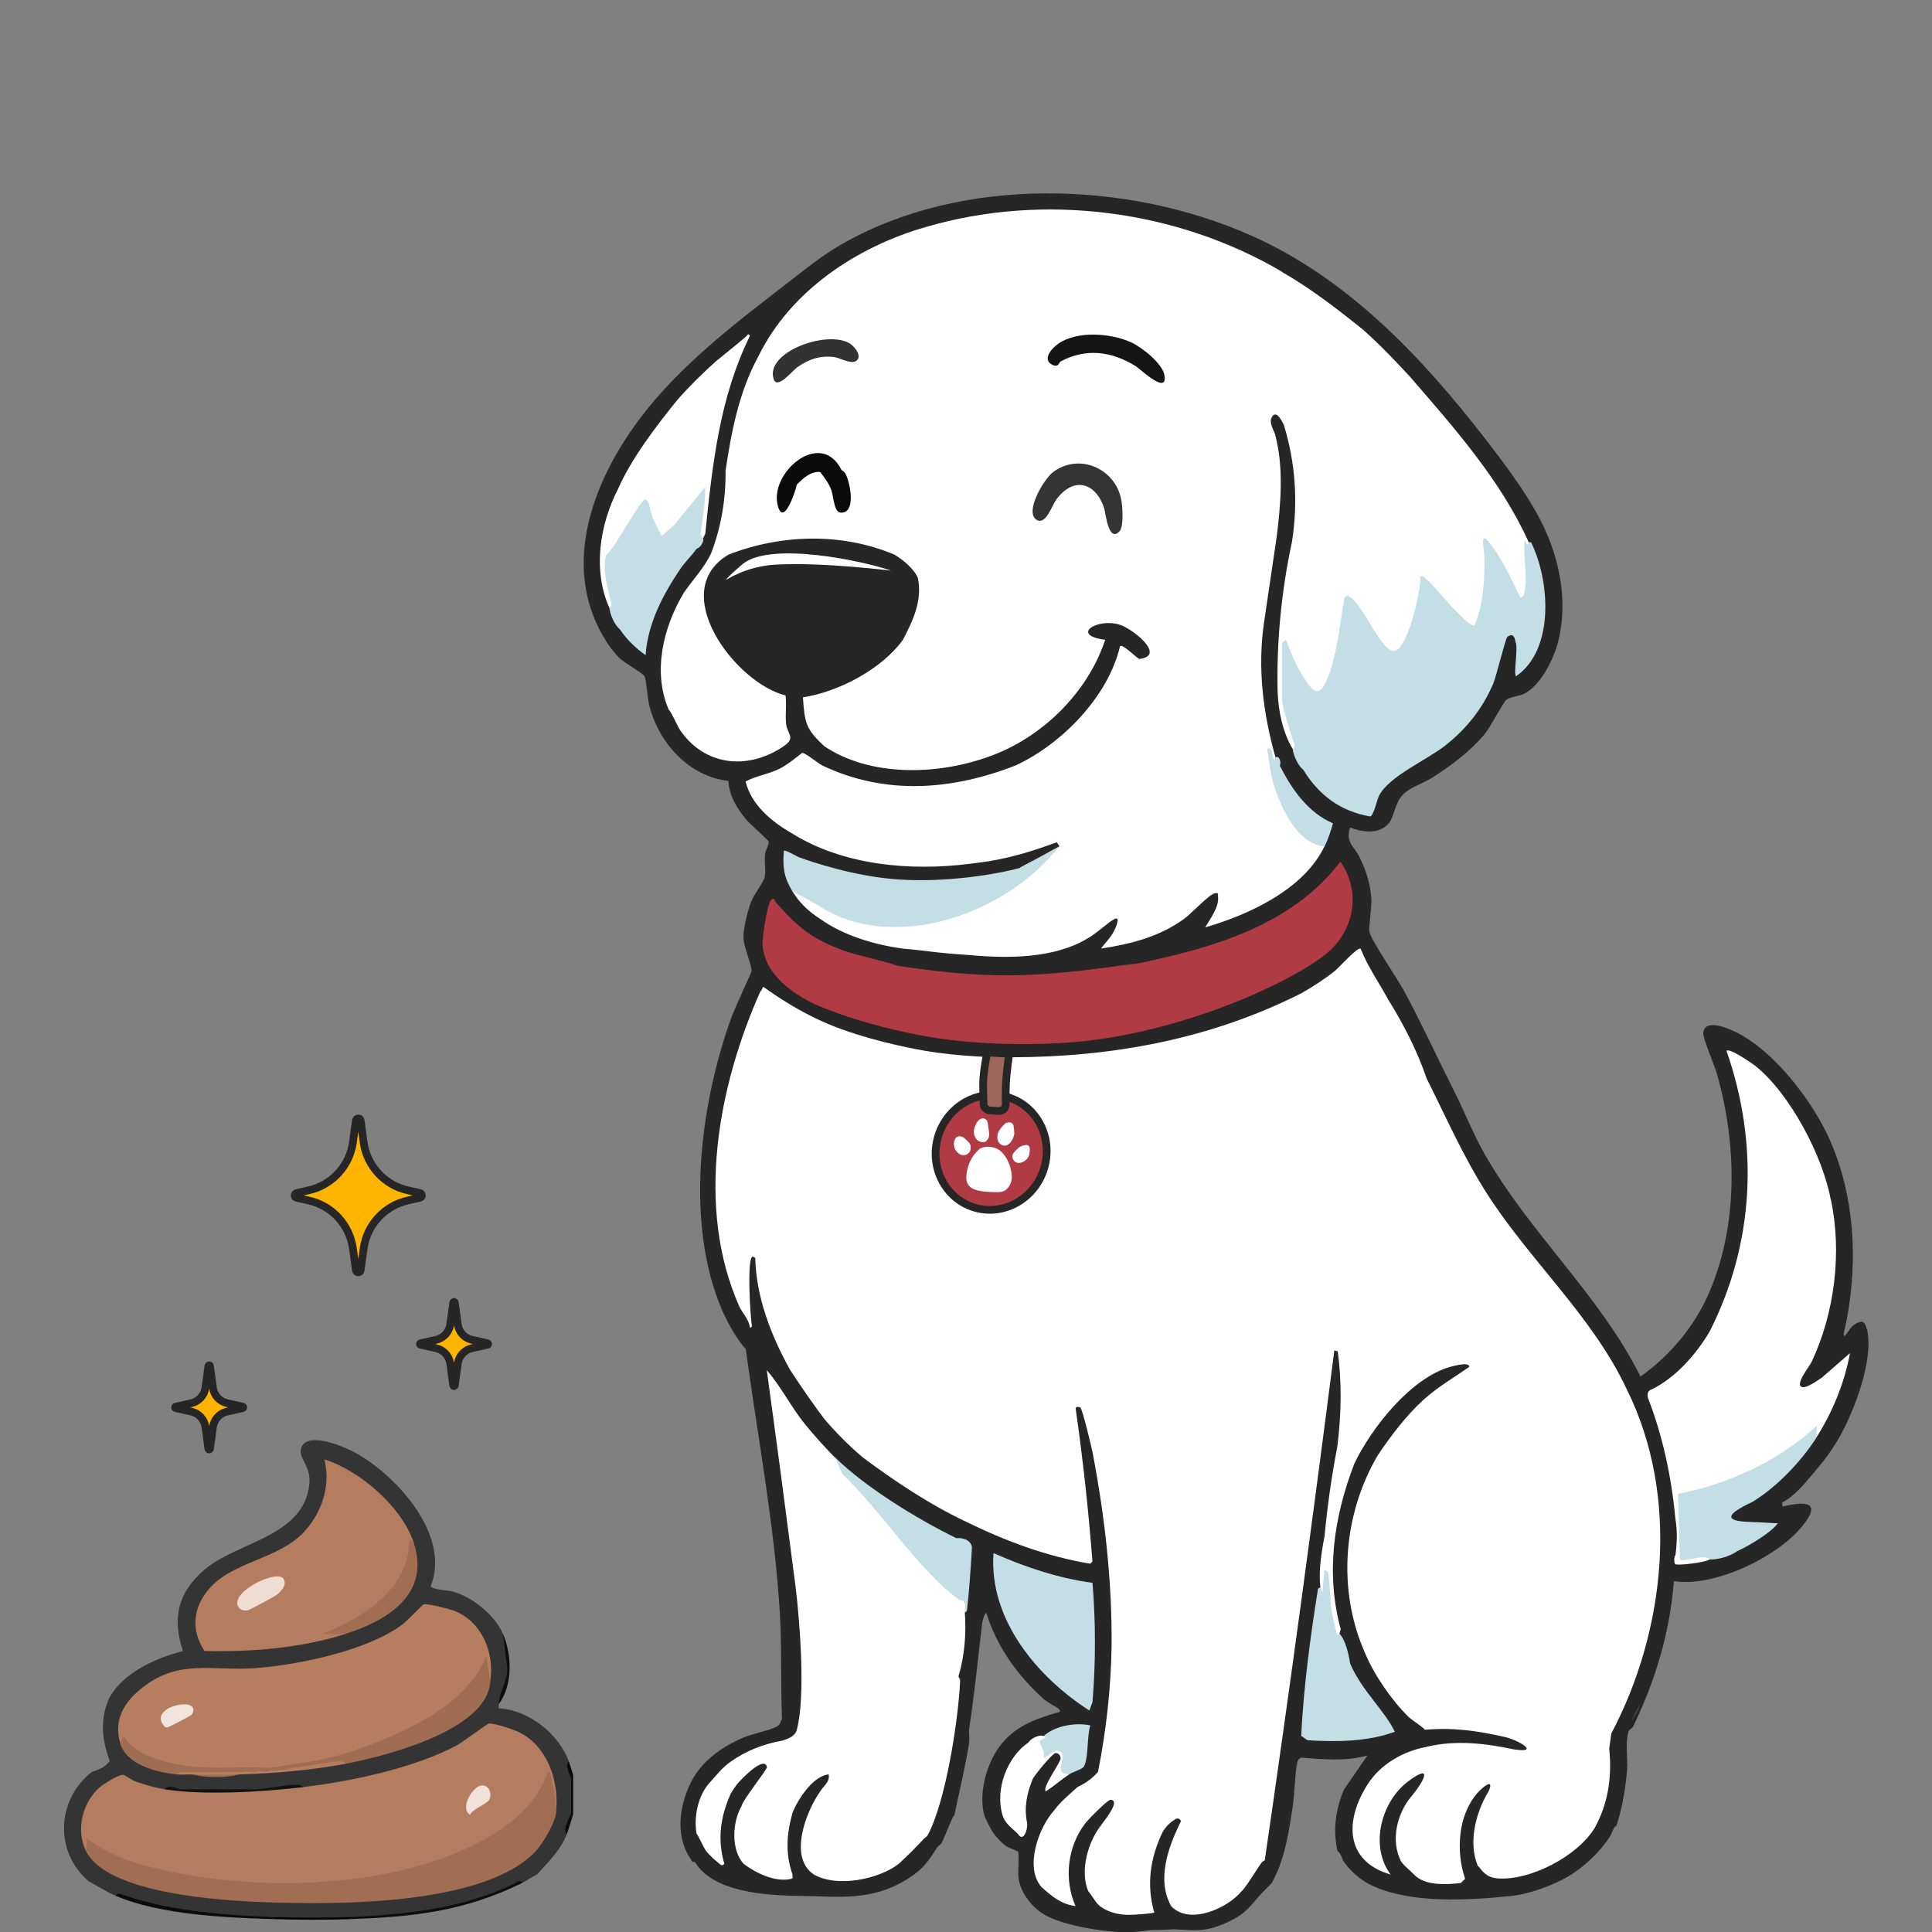 <?xml version="1.0" encoding="UTF-8"?>
<svg id="Layer_1" data-name="Layer 1" xmlns="http://www.w3.org/2000/svg" viewBox="0 0 250 250">
  <rect x="0" y="0" width="250" height="250" fill="#808080" stroke="none"/>
  <defs>
    <style>
      .cls-1 {
        fill: #f0e4dd;
      }

      .cls-2 {
        fill: #151515;
      }

      .cls-3 {
        fill: #9d665b;
      }

      .cls-3, .cls-4, .cls-5 {
        stroke: #262626;
        stroke-miterlimit: 10;
      }

      .cls-6 {
        fill: #353435;
      }

      .cls-7 {
        fill: #111313;
      }

      .cls-8 {
        fill: #9f6d52;
      }

      .cls-9 {
        fill: #b57d5f;
      }

      .cls-10 {
        fill: #f0e1d9;
      }

      .cls-11 {
        fill: #a16e53;
      }

      .cls-12 {
        fill: #a16d52;
      }

      .cls-13 {
        fill: #0a0b0b;
      }

      .cls-14 {
        fill: #efddd4;
      }

      .cls-15 {
        fill: #0d0d0e;
      }

      .cls-16 {
        fill: #333233;
      }

      .cls-17, .cls-4 {
        fill: #b03b45;
      }

      .cls-18 {
        fill: #343435;
      }

      .cls-19 {
        fill: #0b0b0b;
      }

      .cls-20 {
        fill: #fff;
      }

      .cls-21 {
        fill: #262626;
      }

      .cls-22 {
        fill: #c3dee5;
      }

      .cls-5 {
        fill: #ffb400;
      }

      .cls-23 {
        fill: #020305;
      }

      .cls-24 {
        fill: #a16e52;
      }

      .cls-25 {
        fill: #131213;
      }

      .cls-26 {
        fill: #0a0a0a;
      }

      .cls-27 {
        fill: #b67e5f;
      }

      .cls-28 {
        fill: #0e0e0e;
      }
    </style>
  </defs>
  <path class="cls-25" d="M16.45,229.65c.26-.2,1.53-1.1,1.55-1.19.03-.18-.78-1.92-.89-2.54-.34-1.99-.01-3.62.95-5.37l-.51,2.3c0,.86-.11,1.82-.03,2.66.19,2.07,2.04,3.53-1.06,4.14Z"/>
  <path class="cls-21" d="M241.55,171.98c-.2-.9-.5-1.17-1.32-.75-.75.39-1,1.05-1.52,1.65-.18-.04-.11-.24-.14-.27,1.9-8.13,1.65-17.04-1.65-24.78-2.15-5.03-6.99-11.42-11.84-14.04-1.01-.55-4.49-2.19-4.68-.13-.06.68,1.48,4.28,1.79,5.36,2.55,9.03,2.75,19.32-.96,28.09-1.86,4.39-5.07,8.28-8.95,11.01-5.33-10.64-14.4-18.59-20.24-28.91-1.45-2.57-2.53-5.36-3.86-7.99-2.17-4.3-4.18-8.7-6.47-12.95-.83-1.55-4.23-6.53-4.5-7.64-.14-.56.31-3.25.24-4.34-.12-1.91-.68-3.66-1.52-5.36-.76-1.53-1.81-1.8-1.24-3.85,1.51.59,3.6.9,4.86-.37.92-.92.86-2.76,2.01-3.91.99-.99,2.68-1.46,3.84-2.21,2.37-1.54,4.8-3.32,6.62-5.49.88-1.04,2.39-4.06,2.9-4.54.41-.38,1.59-.45,2.26-.77,2.23-1.09,3.93-4.61,4.49-6.94,1.08-4.53.37-9.23-1.38-13.49-1.75-4.27-5.31-8.97-8.15-12.64-8.2-10.57-17.71-20.64-30.12-26.19-16.11-7.2-37.59-7.86-53.15,1.1-1.68.97-3.28,2.12-4.81,3.31-8.97,7-18.58,13.75-24.38,23.95-4.1,7.22-6.05,15.82-1.65,23.41.65,1.12,1.37,2.16,2.34,3.03.61.55,2.85,1.8,3.04,2.19.25.53.35,2.8.61,3.8,1.26,4.84,5.1,9.13,10.23,9.73.12,1.93,1.07,3.47,2.24,4.92.54.68,2.94,2.72,2.98,2.93.07.37-.43,1.1-.48,1.64-.09.93.11,2.03-.02,2.87-.11.67-1.42,2.32-1.79,3.31-.42,1.13-.99,3.35-.98,4.53,0,.81.48,2.16.79,3.18.05.17.09.35.15.52.07.29.12.53.11.68-.02.25-.82,1.89-1.03,2.38-.54,1.3-1.17,2.51-1.65,3.86-4.02,11.2-5.96,26.56-1.1,37.73.64,1.47,1.92,3.83,3.03,4.96,1.54,11.36,3.71,22.67,4.41,34.15.28,4.67.09,9.15.28,13.77-.27.33-.19.67-.62.91-.9.51-3.14.93-4.33,1.43-2.84,1.2-5.51,3.08-6.89,5.92-1.55,3.2-2,7.22.28,10.19h.28c.73,1.22,1.95,2.15,3.3,2.75,3.08,1.38,7,1.6,10.32,1.65,5.11.07,9.2.73,13.91-2.2,2-1.25,2.66-2.24,3.86-4.13.08-.12.41-.26.6-.62.26-.49,1.41-3.53,1.6-3.51.64-3.08,1.39-6.14,1.89-9.26.11-.68-.06-1.41.04-2.03.68-4.53,1.12-8.93,1.65-13.49,0-.07.32-1.44.55-1.37,1.37,4.39,4.05,8.11,7.44,11.15.41.37,1.85,1.15,1.93,1.24.42.49-.09.46-.4.55-2.9.87-5.45,1.84-7.31,4.4-1.67,2.29-2.67,6.05-1.93,8.81.09.34.86,1.85,1.1,2.2.4.6,1.1,1.35,1.67,1.77.37.27,1.54.68,1.59.75.21.34-.03,2.62.07,3.38.23,1.81,1.53,3.56,3.01,4.57,2.31,1.57,7.77,2.41,10.59,2.49,1.2.04,2.39-.14,3.56-.28,1.01,0,2.01-.04,3.01-.1,2.72.13,4.01.45,7.08-1.01,2.37-1.13,2.87-2.22,4.41-3.86.34-.36.75-.71,1.1-1.1,1.7-3.01,2.19-6.45,2.71-9.81.28-1.81.26-4.01.6-5.75.07-.36.19-.56.54-.68,2.86.22,5.73.5,8.54-.28l-3.03,4.41c-1.08,2.55-1.46,5.25-.83,7.99.38.06.59,1.05.83,1.38.93,1.27,2.15,2.36,3.58,3.03,5.13,2.4,12.53,1.93,18.03,1.37,2.35-.24,5.25-1.3,7.3-2.47,2.1-1.21,4.19-3.2,5.51-5.23.21-.33.47-1.32.83-1.38.76-2.31,1.16-4.74,1.38-7.16.13-1.5-.32-3.95.28-5.23.03-.06.38-.2.5-.45,2.86-5.88,4.78-12.26,5.28-18.83,5.15.86,13.44-3.12,16.66-7.16,2.53-3.16.34-3.18-2.62-2.48.01-.18-.04-.41,0-.55,1.47-.71,2.79-2.34,3.86-3.58,1.34-1.56,2.58-3.16,3.58-4.96,1.92-3.44,4.39-9.94,3.52-13.84ZM211.91,221.26c-.2.48-.53.99-.83,1.48.39-.71.76-1.43,1.11-2.16-.09.23-.18.46-.28.69Z"/>
  <path class="cls-18" d="M11.39,243.38c1.15.66,2.37,1.4,3.58,1.93,2.63.75,5.35,1.37,8.11,1.84,2.57.4,5.18.66,7.78.86,1.59.08,3.18.1,4.77.05,1.1.11,2.23.18,3.36.21.99-.01,1.98-.01,2.97,0,1.11-.03,2.22-.1,3.31-.21,1.76.06,3.52,0,5.27-.14,2.73-.28,5.43-.69,8.09-1.3,3.08-.74,6.09-1.73,8.94-2.97.64-.32,1.17-.74,1.93-1.1,1.5-1.66,3-3.1,3.86-5.23.18-1,.36-1.97.55-2.89.23-1.25.25-2.94,0-4.13-.08-.75-.17-1.53-.28-2.34-1.34-3.61-5.18-6.68-9.08-6.9-.05-.18-.01-.35-.01-.53,1.47-2.99,1.53-5.9.55-9.09-1.04-2.45-3.94-4.78-6.49-5.49-.66-.18-2.83-.27-2.87-.7,2.72-6.69-4.74-14.76-10.28-17.54-1.39-.7-6.17-2.61-6.53-.07-.17,1.18,1.33,2.09,1.11,4.39-.67,6.86-9.4,7.46-13.64,11.14-3.39,2.95-4.12,6.21-2.72,10.48-3.49.89-7.71,2.76-9.52,6.05-1.24,2.75-.98,5.4.05,8.16-.39.56-.95.96-1.7,1.2-.12.09-.5.11-.83.39-4.36,3.66-4.58,10.16-.27,13.93Z"/>
  <path class="cls-15" d="M64.54,220.52c.02-1.35,1.11-3.08,1.11-4.56l-.56-4.53c1.17,2.75,1.29,6.6-.55,9.09Z"/>
  <path class="cls-26" d="M73.35,237.32c-.69-.63.55-2.24.55-2.89v-4.13c0-.5-.94-1.88-.28-2.34.1.26.55,1.7.55,1.79v4.96c0,.14-.69,2.28-.83,2.62Z"/>
  <path class="cls-17" d="M173.45,111.48c-6.22,8.26-16.59,11.2-26.3,13.21-1.29.03-9.02,1.47-16.53,1.52-7.33.05-14.46-1.3-14.59-1.24-.49-.35-5.28-1.39-6.55-1.85-4.41-1.61-6.03-2.93-9.07-6.33-.11-.13-.19-.77-.62-.35-.53.51-1.19,4.98-1.11,5.92.31,3.35,3.11,5.76,6.4,7.41,1.52.76,7.95,3.32,16.38,4.59,6.38.96,14.3.94,19.86.24,14.29-1.8,28.1-8.71,31.16-11.97,2.97-3.16,3.41-7.54.97-11.15Z"/>
  <path class="cls-20" d="M168.36,128.55c1.45-.83,3.08-1.87,4.38-2.92.54-.43,2.93-3.15,3.33-2.86.92,2.34,2.4,4.41,3.58,6.61,1.99,3.17,3.76,6.66,4.96,10.19,2.51,4.98,4.6,9.81,7.6,14.57,5.6,8.88,13.82,16.08,18.29,25.63,6.92,13.91,5.04,31.22-2,44.55l-.27,1.97c.4,3.83-.22,7.23-1.86,10.21-2.2,3.68-8.46,6.96-12.72,6.55-1.67-.16-2.18-1.56-2.42-1.59-1.26-2.98-.29-6.93,1.38-9.64.82-1.82-.71-.63-1.43.19-2.55,2.9-2.79,7.59-1.6,11.1-.14.19-.4.35-.55.55-1.89.22-4.68.38-6.06-1.1-.5-.52-1.21-1.07-1.65-1.65-1.44-2.73-.54-6.33,1.38-8.54,1.39-1.64,2.92-4.37-.41-1.92-3.56,2.62-5.1,8.41-2.35,12.11-5.98-1.74-5.91-7.06-2.98-11.65,1.68-2.64,4.6-4.31,7.66-4.87,3.65-.91,7.59-.46,11.23.32,3.59.56.65-1.2-1.15-1.6-3.64-.82-6.63-1.24-10.35-.93-.03-.23-1.7-1.28-2.07-1.65-2.14-2.08-4.51-5.5-5.64-8.27-3.64-8.17-2.85-17.98,1.65-25.61,1.69-2.51,3.67-5.13,5.91-7.17,1.82-1.65,3.93-2.86,5.92-4.26.03-.71-2.11-.09-2.47,0-5.13,1.47-10.17,7.88-12.4,12.52-2.65,6.89-3.74,14.15-1.76,21.43l-.17.6c.06.45-.2.74-.54.49-.8-.59-1.24-4.67-1.17-5.95-.56.5-.81.3-.76-.6-.24-2.1.14-4.5.55-6.61.36-3.88.91-7.73,1.65-11.57.55-4.41.57-8.51.05-12.32l-.44-.11c-2.79,21.76-5.82,44.25-9,65.97l-.26.16c-.23.04-1.96,3.11-2.75,3.86-1.83,2.19-6.71,4.41-9.09,1.93-1.94-3.42-.39-7.69,1.24-10.97-.03-.34-.37-.47-.69-.32-.72.47-1.11.81-1.65,1.65-1.64,3.39-2.13,6.86-1.1,10.46-.51.15-2.82.31-3.45.29-1.29-.03-2.73-.39-3.72-1.25-.43-.37-1.26-1.78-1.37-1.8-1.11-2.62-.05-6.36,1.65-8.54.14-.26,2.68-3.21,1.24-3.3-.38-.02-2.9,2.55-3.28,3.05-2.31,3.03-2.79,7.22-1.26,10.71-1.9-.26-3.06-1.26-4.41-2.48-2.22-2.53-.36-7.71,1.65-9.91.84-1.17,1.99-2.06,3.03-3.03,1.12-.52,2-1.18,2.64-1.96,1.07-5.34,1.66-10.75,1.76-16.21.07-8.52-.88-16.79-2.44-25-.13-.7-1.34-5.8-1.61-5.93-.23-.11-.43-.12-.61.07.95,6.61,1.67,13.23,2.18,19.86l-.27.28c-5.58-.89-11.13-2.99-16.25-5.51-4.59-2.17-9.21-5.26-13.22-8.26-1.78-1.52-3.43-3.17-4.96-4.96-1.46-1.95-3.05-4.24-4.41-6.33-2.48-4.45-4.41-9.45-4.52-14.49-.09-.07-.18-.13-.28-.17-.86-.3-.36,8.02-.15,8.88-.04.06.04.32-.27.28-.09-1.03-1.02-1.94-1.38-2.75-5.65-12.78-2.78-28.37,2.75-40.76.23-.07.22-.62.41-.55.09.03,3.66,2.8,8.32,4.77,4.66,1.96,10.41,3.12,12.55,3.48,4.63.79,9.78.87,9.84.84h1.38c13.05-.02,25.72-2.35,37.45-8.26Z"/>
  <path class="cls-20" d="M165.88,35.19c3.64,2.06,7.25,4.86,10.46,7.44,2.14,1.89,4.12,3.96,6.06,6.06,5.73,6.62,11.8,13.45,15.42,21.48.03,1.64.06,3.47.11,5.49-.45,3.35-1.77,2.49-3.98-2.58l-1.45-2.15c.3,2,.03,9.29-1.44,10.36-.52.38-1.38-.2-1.8-.61l-4.9-5.19c-.35,1.95-1.59,8.66-3.64,9.21-.82.22-1.51-.33-2.03-.93-1.3-2.07-2.69-4.06-4.17-5.98-.45,2.91-1.01,5.81-1.7,8.68-2.09,7.38-5.42.98-6.55-2.84l-.4-.38c.17.01.32.04.37.13.24.41.29,5.88.18,6.63l-.55.4c.22,0,.51.04.57.22.26.83,1.67,5.9,1.54,6.2-.08.2-.46.15-.73.05-1.29-2.19-1.84-4.9-1.93-7.44-.14-6.48.49-12.95,1.87-19.39.79-5.1.44-10.15-1.05-15.04-.19-.41-.94-1.99-1.52-1.11-.54.81.32,1.88.42,2.49,1.1,4.29.69,8.87.14,13.24l-1.61,10.88c-.87,5.97-.13,11.76,1.47,17.47-.2,1-.14,1.53.11,2.74.6,2.95,2.78,7.41,5.91,8.22l.31.6c-2.64,5.54-9.8,8.85-15.42,10.46.66-1.12,1.83-2.65,1.66-3.99-.05-.36.12-.52-.42-.42-.72.13-3.07,2.66-3.9,3.26-3.25,2.38-6.91,3.29-10.83,3.9.57-.77,1.26-1.42,1.7-2.29.12-.24.93-1.93.1-1.56-.74.33-2.43,1.94-3.45,2.48-4.37,2.68-10.4,2.66-15.42,2.2-4.74-.31-4.71-.49-8.54-.83-3.68-.49-7.74-1.7-10.74-3.86-1.48-.94-2.68-2.08-3.58-3.58l.47-.37c8.97,5.64,21.21,4.55,29.47-2.12l-.47-.54c.86-.5,1.77-.95,2.75-1.38.29-.12,2.44-1.25,2.32-1.43-.1-.16-.22-.32-.33-.48-3.26,1.21-6.63,2.23-10.18,2.65-.2.02-.95.12-1.13.14-7.63.97-16.32.19-22.91-3.92-2.63-1.5-5.29-3.67-6.04-6.73,1.38-.76,2.95-.93,4.4-1.66,1.02-.52,2.02-1.35,2.92-2.05.33-.06,2.05,1.34,2.58,1.62,8.16,3.9,16.83,3.23,25.06,0,5.99-2.79,11.97-8.92,13.49-15.42.31-.35,2.09,1.46,2.48,1.65,3.54-.39-.73-3.84-2.48-4.42-2.91-.95-6.54,1.34-1.92,1.94-2.26,6.88-8.29,12.78-15.15,15.15-6.6,2.37-15.26,2.6-21.2-1.38-2.36-2.21-2.54-2.96-2.76-6.33,4.59-.69,10.2-3.64,12.94-7.44,1.3-2.5,2.54-5.1,1.93-7.99-.42-1.13-1.99-2.43-3.03-3.03-6.8-2.87-14.65-2.66-21.48,0-8.02,4.77.89,16.61,7.39,18.22.15,1.21-.05,2.44.07,3.65.14,1.41,1.35,1.81-.38,2.97-4.62,3.09-10.18,2.51-13.36-2.17-.3-.45-1.21-2.53-1.43-2.57-2.13-4.88-.75-10.69,1.93-15.15,1.17-1.72,2.73-3.31,3.58-5.23,1.25-3.3,1.86-6.83,1.83-10.6.75-5.05,1.76-10.24,4.22-14.73,4.14-8.52,12.8-14.26,21.75-16.8,15.19-4.44,32.37-2.22,45.99,5.78Z"/>
  <path class="cls-20" d="M108.05,188.58c4.73,5.71,9.68,11.29,14.84,16.74,1.64.76,2.29,1.88,1.96,3.36.2,2.72-.04,5.65-.83,8.26.13.19.23.39.22.58-.23,5.07-1.86,15.61-4.19,19.94-.09.17-.26.29-.44.41-1.12,1.2-2.09,2.19-3.3,3.3-2.6,2.02-8.01,3.12-11.01,1.38-3.31-2.22-.99-8.15.83-10.74.35-.63,1.3-1.23,1.1-2.2-2.02.17-3.98,3.22-4.68,4.96-.76,2.73-.95,5.28,0,7.99-.06.16.17.48-.17.56-2.04.5-4.58-.76-6.16-1.94-1.65-1.87-1.46-5.35-.28-7.44.19-.88,3.37-4.79,3.3-5.09-.32-1.55-3.34,1.6-3.72,2.06-.36.43-.68.9-.96,1.38-1.35,3.01-1.75,5.89-.83,9.09-.34.36-.47.1-.81-.16-.44-.34-1.21-1.06-1.54-1.49-.35-.46-1.11-2.22-1.23-2.21-.41-2.15.16-4.96,1.65-6.61.86-.93,1.69-2.04,2.75-2.75,1.93-1.37,4.16-2.28,6.7-2.73.74-.23,1.62-.54,1.85-1.38,1.16-4.21.41-13.87-.14-18.43-1.21-9.39-2.45-18.76-3.74-28.12,1.88,2.17,3.15,4.78,4.96,7.01.96,1.19,2.77,3.22,3.85,4.28Z"/>
  <path class="cls-20" d="M236.92,155.26c1.45,6.81.48,14.63-2.48,20.93-.27.61-2.28,3.03-1.23,3.3.61.15,2.02-.88,2.58-1.26l3.6-3.14c-.71,3.86-2.29,7.72-4.41,11.01l-.53-.26c-4.85,4.04-10.73,6.53-16.77,8.02l.25,7.46,1.79-.31c.78-.09,1.82-.19,1.49.79-.5.38-4.16.82-4.44.6-.15-.12-.18-.98.03-1.15.21-1.55.27-3.14,0-4.68-.5-5.37-1.62-10.7-3.55-15.67-.12-.54-.05-.96.52-1.13,3.07-1.52,5.71-4.52,7.44-7.44,5.82-11.44,6.42-24.27,2.2-36.35.35-.43,3.26,1.58,3.71,1.93,4.51,3.6,8.77,11.72,9.78,17.34Z"/>
  <path class="cls-20" d="M97.04,43.46c-3.97,8.08-4.87,16.79-5.78,25.63l-.27.53c-.6.41-.78,0-.83-.66l.46-4.28-2.98,3.64c-1.81,1.69-2.35,2.1-3.5-.77l-.7-2.15c-1.39,2.32-2.9,4.54-4.53,6.66-.14,2,.11,4.01.77,6,.04.62-.19.83-.81.64-2.21-4.87-1.27-10.81,1.1-15.42,1.74-3.97,4.98-8.2,7.71-11.57,1.55-1.75,3.21-3.39,4.96-4.96,1.26-1.05,2.59-2.07,3.86-3.17.34-.29.21-.5.55-.14Z"/>
  <path class="cls-20" d="M135.04,224.65c.91-.39.86.42.13.89l.35.87c2.35-1.15,2.88.44,2.3,2.54.28.11.41.34.52.66-1.05.7-1.97,1.53-3.03,2.2-.45-.59,1.92-3.7,1.93-4.27,0-.37-.32-.77-.69-.68-.42.09-2.58,2.73-2.9,3.3-.78,1.92-1.16,3.7-.74,5.75.12.84-.51,2.54-1.19,1.41-.78-.82-1.66-1.27-2.02-2.53-.94-3.25.61-7.44,3.39-9.32.26-.5,1.44-1.07,1.93-.83Z"/>
  <g>
    <path class="cls-22" d="M167.26,96.88c.53-.24.12-.88,0-1.24-.34-1.14-1.38-4.25-1.38-5.23v-7.16c0-.05.44-.49.55-.41.56,1.49,1.19,3.09,2.03,4.44.67,1.07,1.81,3.27,2.86,1.42,1.55-2.73,2-7.55,2.54-10.68.07-.39-.02-.7.42-.96,2.04.53,4.42,7.7,6.29,7.13,1.62-.49,3.36-7.86,3.21-9.61.48-.12.55.2.83.41,1.09.84,5.14,6.15,6.19,5.92,1.21-2.73,1.33-6.25,1.26-9.24,0-.22-.55-2.8.39-1.76,1.63,1.79,3.22,5.2,4.29,7.42.4-.05.46-.38.53-.71.45-2.13-.22-4.52.02-6.73l.27.55c.31.05.26-.26.27-.28.07-.04.21.04.28,0,2.45,4.92,3.09,13.88-1.93,17.35-.37-.38.32-3.66-.08-4.48-.11-.64-.34-1.12-1.04-.63-.26.18-1.4,5.03-1.86,6.12-1.38,3.21-3.43,5.76-6.13,7.91-2.4,1.91-7.33,4-8.62,6.53-.29.56-.68,2.58-1.15,2.69-3.84-.66-6.65-2.76-8.65-6.03-.68-.53-1.3-1.89-1.38-2.75Z"/>
    <path class="cls-22" d="M141.37,204.82c.42,5.14.42,10.28,0,15.42l-.41,1.1c-6.79-4.36-13.03-11.84-12.4-20.37,4.06,1.8,8.38,3.25,12.81,3.85Z"/>
    <path class="cls-22" d="M90.98,69.62c.18.4-.35,1.27-.83,1.38-.63.89-1.51,1.72-2.15,2.67-2.24,3.31-4.18,7.03-4.46,11.1-1.21-.81-2.5-2.08-3.3-3.3-.7-.59-1.26-1.84-1.38-2.75.48-.45.19-.83.08-1.31-.41-1.84-1.01-3.66-.51-5.59,1.23-.95,4.13-6.72,4.97-7.14.58-.29.79,1.67.95,2.07.37.88.86,1.74,1.25,2.61l1.62-1.4,4.02-4.93c.08,2-.35,3.97-.56,5.94-.04.35.29.63.29.67Z"/>
    <path class="cls-22" d="M103.37,110.92c1.71.63,7.18,2.49,12.85,2.88,6.29.43,12.87-.69,15.78-1.5l5.08-2.8c-7.58,9.56-22.31,13.67-31.24,7.62l-3.31-1.79c-1.08-1.81-1.28-3.06-1.1-5.23.17-.19,1.57.67,1.93.82Z"/>
    <path class="cls-22" d="M170.84,205.37l.28.69.28-2.89c.05-.08.35.14.41.27.19.37.35,4,.5,5.01.16,1.07.48,2.1.71,3.15l.31-.18c.76.73,1.21,2.68,1.38,3.86,1.54,3.54,4.43,6.01,5.78,8.81-3.52,1.3-7.58,1.32-11.29,1.1-.24-.12-.63-.49-.83-.55.31-6.34,1.22-13.06,2.18-19.05l.3-.23Z"/>
    <path class="cls-22" d="M235,186.1c-1.99,3.09-5.11,6.34-8.26,8.26-3.36,1.56-3.6,2.41-.71,2.56,1.36.05,2.7.11,4.02.2-.91,1.23-3.79,2.95-5.23,3.58-.9.67-2.46,1.13-3.58,1.1-.64-.82-3.43.42-3.86,0l-.24-8.5c6.63-1.31,13.04-4.25,18-8.85l-.14,1.65Z"/>
    <path class="cls-22" d="M123.75,199.04c.83-.1,1.91.25,2.02,1.18-.15,2.71-.34,5.42-.64,8.15-.01.11-.13.21-.29.31.17-2.18-.03-1.19-.83-1.76-5.06-3.61-10.29-11.78-14.99-16.16l-.98-2.19c3.97,3.9,10.67,8.01,15.7,10.46Z"/>
    <path class="cls-22" d="M171.39,109.54c-3.51-.36-5.58-4.87-6.54-7.91-.54-1.69-.56-3.05-.89-4.75.88-.29.58,1.15.83,1.37.18.16.25-.28.27-.27.48-.25.76.65.55,1.1,1.55,3.06,3.63,6.05,6.87,7.46-.28,1.05-.61,2.01-1.08,3Z"/>
    <path class="cls-22" d="M141.09,223.27c-.45,1.35-.22,4.16-.82,5.3-.19.36-1.46.72-1.93,1.03-2.23-.02-.13-2.23-1.08-2.91s-1.88,1.07-2.22.71c.27-.57-.55-1.87-.53-2.07.03-.33,1.29-.37.53-.68,1.43-1.31,4.06-1.81,6.06-1.38Z"/>
  </g>
  <path class="cls-9" d="M71.98,234.29l-.37-.06c-.25-1.1-.49-2.23-.75-3.38-5.81,10.26-20.67,12.97-31.63,13.34-9.05.31-19.62-.7-27.51-5.25.04.37-.21.5-.6.58-1.33-2.7-.47-6.3,1.8-8.26.47-.41,2.47-1.65,2.98-1.6.35.04,1.07.66,1.61.85,1.23.43,2.51.82,3.8,1.02,5.96.32,11.92.22,17.9-.28,6.18-.72,14.33-2.46,19.83-5.36.84-.44,3.99-2.86,4.24-2.87.73-.04,3.09.75,3.84,1.11,3.68,1.75,5.23,6.3,4.85,10.15Z"/>
  <path class="cls-27" d="M63.44,217.49c-.52-.03-.79-.47-.81-1.31-5.95,8.65-17.5,11.89-27.55,12.6-4.82.53-9.55.4-14.19-.4-2.21-.61-3.63-1.61-5.36-2.9-.76-2.82.35-4.93,2.47-6.75,4.99-4.27,9.49-2.41,15.28-2.89,5.61-.47,14.32-2.27,18.84-5.67.6-.45,2.52-2.51,2.7-2.56.55-.15,3.55.64,4.21.93,3.4,1.48,4.97,5.42,4.41,8.95Z"/>
  <path class="cls-9" d="M53.53,199.59c-.21,5.43-4.55,9.08-9.2,11.28l.39.56c-5.84,1.85-12.17,2.34-18.26,2.21-1.75-2.67-1.52-5.54.53-7.97,3.08-3.66,9.05-3.86,12.37-7.46,2.31-2.5,3.47-6.02,2.61-9.36,4.59,1.41,10.03,6.16,11.56,10.74Z"/>
  <path class="cls-11" d="M71.98,234.29c0,1.4-1.76,4.35-2.76,5.37-6.75,6.96-25.94,6.83-35.12,6.48-5.52-.21-20.26-1.09-22.98-6.62l.14-1.65c3.24,2.68,8.09,3.82,12.2,4.59,12.35,2.32,29.03,1.62,40.06-4.92,3.2-1.9,6.14-4.59,7.35-8.21.4-.07.38.49.46.77.26.91.63,3.39.64,4.19Z"/>
  <path class="cls-12" d="M63.44,217.49c-.2,6.42-13.77,9.81-18.73,10.74-3,.28-6.03.55-9.09.83-.25-.05-.44-.14-.55-.28,2.29-.52,4.63-.68,6.94-1.19,5.05-1.12,12.67-4.27,16.62-7.62,1.68-1.43,3.67-3.63,4.26-5.79l.55,3.3Z"/>
  <path class="cls-24" d="M44.71,211.43h-3.03c5.28-2.13,11.22-5.71,11.29-12.12l.55.27c2.22,6.63-3.25,10.08-8.81,11.84Z"/>
  <path class="cls-8" d="M35.08,228.78c.23.02.48,0,.55.28-4.26.34-8.49.52-12.67.55-2.68-.24-6.66-1.24-7.44-4.13l.55-.82c1.2,2.39,5.14,3.38,7.65,3.78,3.88.62,7.56.06,11.35.35Z"/>
  <path class="cls-28" d="M67.57,243.65c-7.47,3.67-14.02,4.41-22.31,4.68-.24-.08-.24-.17,0-.28,7.24-.29,14.62-1.1,21.2-4.27.28-.14.94-.69,1.1-.13Z"/>
  <path class="cls-13" d="M35.63,248.06c.24.08.24.17,0,.28-6.23-.18-14.95-.55-20.65-3.03.24-.52.89-.13,1.25-.01,6.01,2.03,13.05,2.54,19.4,2.77Z"/>
  <path class="cls-27" d="M44.71,228.23c-4.53.85-9.16,1.25-13.77,1.38-2.01.26-4.05.27-6.06,0-.64-.02-1.3.06-1.93,0,.29-.46,1.05-.28,1.51-.28,3.74-.04,7.43.04,11.16-.27,2.57-.22,5.1-.81,7.61-1.07.45-.05,1.19-.23,1.48.24Z"/>
  <path class="cls-7" d="M39.21,231.26c-5.21.61-12.79,1.08-17.9.28.52-.78,1.7,0,2.07,0h9.36c1.33,0,3.48-.44,4.95-.57.44-.04,1.25-.13,1.52.29Z"/>
  <path class="cls-23" d="M45.26,248.06v.28c-3.12.1-6.52.09-9.64,0v-.28c3.07.11,6.57.12,9.64,0Z"/>
  <path class="cls-8" d="M30.95,229.61c-1.78.46-4.28.46-6.06,0,1.95.07,4.1.05,6.06,0Z"/>
  <g>
    <path class="cls-6" d="M144.88,68.73c-1.46,1.58-1.8-2.34-2-2.96-1.09-3.33-3.91-4.15-6.15-1.19-.61.8-1.36,3.32-2.53,2.72-1.73-.89.84-5.29,2.07-6.21,3.37-2.53,8.06-.47,8.82,3.57.17.87.35,3.47-.22,4.08Z"/>
    <path class="cls-16" d="M110.76,46.72c-.68.43-2.06-.42-2.84-.52-1.83-.22-3.28.29-4.75,1.32-.63.44-2.6,2.95-3.06,1.53-1.11-3.42,6.58-6.28,9.67-4.71.76.38,1.9,1.79.98,2.38Z"/>
    <path class="cls-2" d="M150.69,48.61c-.23-1.57-2.97-3.71-4.36-4.33-2.61-1.17-6.88-1.5-9.34.16-.83.56-2.2,2.04-.85,2.75.85.44.91-.32,1.1-.42,3.32-1.75,6.58-1.33,9.72.61.57.35,4.1,3.76,3.73,1.25Z"/>
    <path class="cls-19" d="M109.43,61.35c-.2-.38-.38-.37-.55-.55-2.7-5.41-9.5.46-8.2,4.76.76,2.53,2.26-2.01,2.42-2.83.76-.81,1.85-1.79,3.03-1.65.55.71,1.1,1.43,1.43,2.29.32.86.34,2.89,1.19,2.96,2.09.17,1.26-3.87.68-4.98ZM108.65,65.96s0,0,0,0c0,0,0,0,0,0Z"/>
  </g>
  <path class="cls-10" d="M62.25,231.05c.94-.14,1.39.88,1.14,1.67-.23.74-2.15,1.23-2.57,2.11-1.37-.84.33-3.63,1.43-3.79Z"/>
  <path class="cls-1" d="M24.83,221.85c-.09.16-2.99,1.65-3.16,1.67-.36.03-.44-.15-.61-.41-1.64-2.41,5.18-3.7,3.77-1.26Z"/>
  <path class="cls-14" d="M36.69,204.31c.51.8-.37,1.68-.97,2.12-.28.2-3.41,1.88-3.6,1.93-.52.13-1.07,0-1.32-.51-.96-1.89,5.07-4.85,5.9-3.54Z"/>
  <path class="cls-20" d="M115.36,73.85c-4.13-1.4-15.57-3.71-19.16-.94-.18.14-2.1,1.76-2.24,2.12-.02.05,2.55-1.76,6.42-1.97,6.28-.34,15.09.82,14.98.78Z"/>
  <ellipse class="cls-4" cx="128.26" cy="149.13" rx="7.46" ry="7.16" transform="translate(-52.15 227.51) rotate(-72.79)"/>
  <path class="cls-3" d="M129.24,143.76l-1.13-.07c-.46-.03-.83-.4-.84-.86-.03-.74-.06-1.85-.05-2.73.02-1.46.52-3.91.52-3.91l2.86.17s-.37,2.3-.44,4.05c-.04.94-.04,1.84-.02,2.49,0,.49-.4.89-.9.86Z"/>
  <g>
    <path class="cls-20" d="M125.09,151.78c.18-1.16.64-2.18,1.59-3.04.51-.45,1.68-.46,2.41-.05,1.49.84,2.08,3.34,1.74,4.29-.34.95-.93,1.18-1.26,1.25s-2.07.05-3.03-.18c-1.34-.32-1.64-1.1-1.45-2.27Z"/>
    <g>
      <path class="cls-20" d="M123.51,148.55c-.09-.36-.13-.77.08-1.17.13-.26.43-.4.71-.34.21.04.39.13.54.27.2.19.4.39.59.6.12.13.18.3.17.48,0,.16,0,.32-.04.47-.12.42-.65.71-1.08.6-.41-.1-.8-.46-.96-.91Z"/>
      <path class="cls-20" d="M128,146.78c0,.37-.14.65-.38.88-.11.11-.27.13-.42.13-.42,0-.76-.18-.97-.56-.24-.44-.29-.89-.1-1.37.11-.27.19-.55.39-.77.15-.17.31-.32.54-.36.33-.06.61.11.71.43.02.08.04.16.06.24.05.39.1.78.15,1.16,0,.08.01.15.02.2Z"/>
      <path class="cls-20" d="M131.25,146.74c-.09.46-.26.86-.59,1.19-.25.24-.54.39-.89.28-.38-.12-.6-.39-.68-.77-.09-.47.02-.9.29-1.28.17-.24.37-.45.57-.67.15-.17.34-.24.56-.25.36-.02.59.12.65.48.06.34.07.69.1,1.03Z"/>
      <path class="cls-20" d="M131.08,149.3c-.27.5.16,1.18.7,1.19.6,0,1.26-.48,1.4-1.06.06-.26.09-.55.07-.82-.02-.32-.23-.49-.56-.44-.22.03-.46.09-.65.2-.41.23-.7.6-.96.93Z"/>
    </g>
  </g>
  <path class="cls-5" d="M46.05,164.37l-.38-2.8c-.42-3.07-2.71-5.56-5.73-6.23l-1.56-.35c-.33-.07-.33-.54,0-.61l1.56-.35c3.02-.68,5.31-3.16,5.73-6.23l.38-2.8c.05-.36.57-.36.62,0l.38,2.8c.42,3.07,2.71,5.56,5.73,6.23l1.56.35c.33.07.33.54,0,.61l-1.56.35c-3.02.68-5.31,3.16-5.73,6.23l-.38,2.8c-.05.36-.57.36-.62,0Z"/>
  <path class="cls-5" d="M58.65,179.28l-.39-2.84c-.13-.97-.86-1.76-1.82-1.98l-2.03-.45c-.1-.02-.1-.17,0-.19l2.03-.45c.96-.22,1.68-1,1.82-1.98l.39-2.84c.02-.11.18-.11.2,0l.39,2.84c.13.97.86,1.76,1.82,1.98l2.03.45c.1.02.1.17,0,.19l-2.03.45c-.96.22-1.68,1-1.82,1.98l-.39,2.84c-.02.11-.18.11-.2,0Z"/>
  <path class="cls-5" d="M26.97,187.48l-.39-2.84c-.13-.97-.86-1.76-1.82-1.98l-2.03-.45c-.1-.02-.1-.17,0-.19l2.03-.45c.96-.22,1.68-1,1.82-1.98l.39-2.84c.02-.11.18-.11.2,0l.39,2.84c.13.97.86,1.76,1.82,1.98l2.03.45c.1.02.1.17,0,.19l-2.03.45c-.96.22-1.68,1-1.82,1.98l-.39,2.84c-.02.11-.18.11-.2,0Z"/>
</svg>